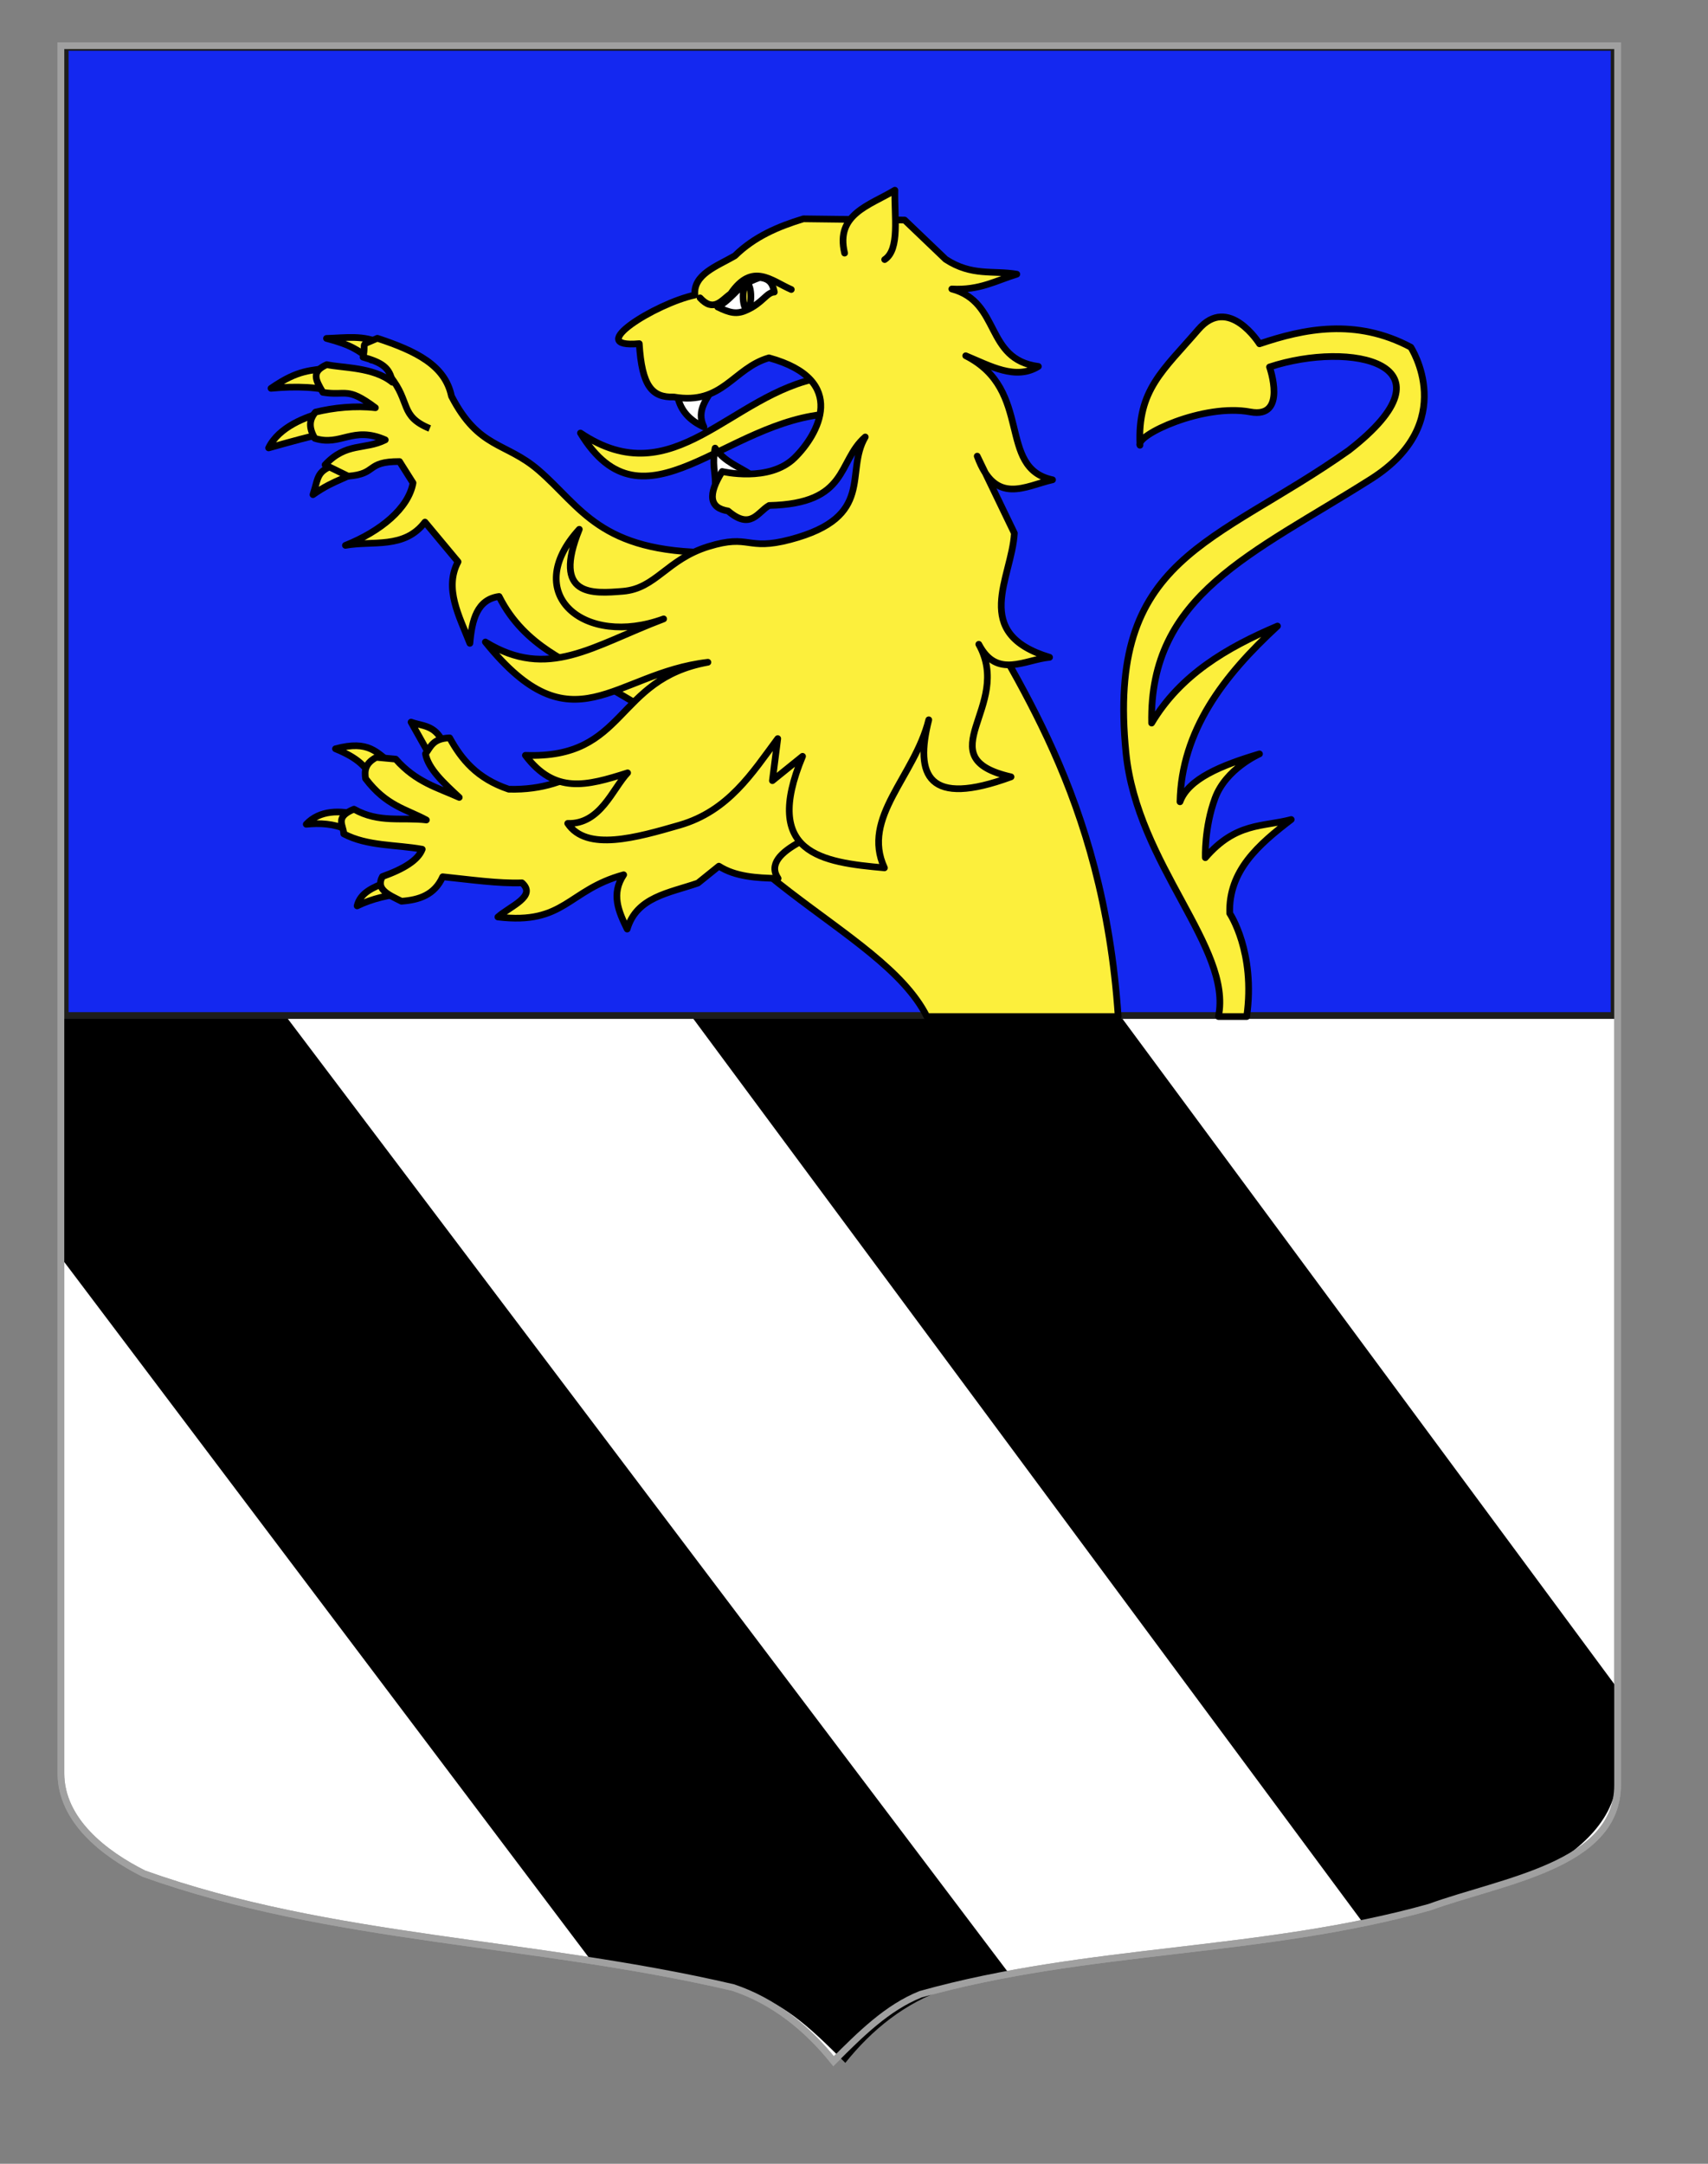 <?xml version="1.0" encoding="utf-8"?>
<!-- Generator: Adobe Illustrator 15.1.0, SVG Export Plug-In . SVG Version: 6.00 Build 0)  -->
<!DOCTYPE svg PUBLIC "-//W3C//DTD SVG 1.1//EN" "http://www.w3.org/Graphics/SVG/1.1/DTD/svg11.dtd">
<svg version="1.1"
	 id="svg2" xmlns:dc="http://purl.org/dc/elements/1.1/" xmlns:rdf="http://www.w3.org/1999/02/22-rdf-syntax-ns#" xmlns:svg="http://www.w3.org/2000/svg" xmlns:sodipodi="http://sodipodi.sourceforge.net/DTD/sodipodi-0.dtd" inkscape:version="0.45+0.46pre0+devel" inkscape:output_extension="org.inkscape.output.svg.inkscape" sodipodi:version="0.32" sodipodi:docname="Blason_Nassau-Siegen.svg" xmlns:inkscape="http://www.inkscape.org/namespaces/inkscape" xmlns:cc="http://creativecommons.org/ns#" sodipodi:docbase="C:\Documents and Settings\Jimmy\Mes documents\H‚Äö√Ñ√∂‚àö‚Ä†‚àö‚àÇ¬¨¬®¬¨¬©raldique\R‚Äö√Ñ√∂‚àö‚Ä†‚àö‚àÇ¬¨¬®¬¨¬©alisations Perso"
	 xmlns="http://www.w3.org/2000/svg" xmlns:xlink="http://www.w3.org/1999/xlink" x="0px" y="0px" width="255.118px"
	 height="323.15px" viewBox="0 0 255.118 323.15" enable-background="new 0 0 255.118 323.15" xml:space="preserve">
<rect x="0" y="0" width="255.118" height="323.15" fill="#808080" stroke="none"/>
<path fill="#FFFFFF" stroke="#A0A0A0" stroke-miterlimit="10" d="M9.104,6.825c78,0,154.506,0,232.506,0
	c0,135.583,0,149.084,0,259.755c0,12.043-17.1,14.25-28.1,18.25c-25,7-51,6-76,13c-5,2-9,6-13.001,10c-4-5-9-9-15-11
	c-30-7-60-7-88-17c-6-3-12.406-8-12.406-15C9.104,241.289,9.104,143.2,9.104,6.825z"/>
<g>
	<path d="M113.282,298.082c4.993,2,8.987,6,12.981,10c3.995-5,8.989-9,14.979-11c3.234-0.756,6.468-1.426,9.7-2.04L42.929,152.075
		L9.33,151.581c0,11.39,0,23.555,0,36.538l79.292,105.119C96.901,294.374,105.145,295.801,113.282,298.082z"/>
	<path d="M103.485,152.048l99.875,134.81c8.73-1.662,17.335-3.764,25.758-6.776c5.989-3,12.389-8,12.389-15
		c0-3.088,0-7.472,0-13.044l-73.929-99.99H103.485z"/>
</g>
<path id="Quartier1_1_" fill="#1428F0" stroke="#1D1D1B" stroke-width="1.004" d="M241.092,7.086c-77.617,0-153.736,0-231.35,0
	c0-3.424,0,144.578,0,144.578h231.35C241.092,151.664,241.092,143.774,241.092,7.086"/>
<g id="Lion">
	<path id="Queue_3_" fill="#FCEF3C" stroke="#000000" stroke-linecap="round" stroke-linejoin="round" d="M186.215,151.816
		c1.358-9.622-2.535-15.408-2.535-15.408c-0.202-6.384,4.319-10.289,9.184-14.015c-4.204,1.127-8.236,0.371-12.826,5.698
		c0,0-0.181-4.468,1.454-8.894c1.629-4.426,6.635-6.604,6.635-6.604c-5.725,1.707-10.637,3.725-11.877,7.152
		c0.23-10.65,6.498-18.818,14.563-26.245c-7.586,3.223-14.494,7.271-18.799,14.489c-0.369-19.186,14.998-25.204,32.737-36.427
		c13.315-8.422,5.975-19.71,5.975-19.71c-8.223-4.374-15.988-2.739-22.598-0.505c0,0-4.612-7.398-9.146-2.122
		c-5.261,6.118-9.103,8.99-8.709,17.271c-0.704-1.494,9.516-6.287,16.477-4.976c5.604,1.055,2.876-6.712,2.876-6.712
		c12.102-3.988,28.598-0.542,11.821,12.462c-20.151,14.216-36.211,15.783-33.26,45.186c1.676,16.699,15.915,29.077,13.808,39.357
		h4.221V151.816z"/>
	<g id="Griffes_d">
		<path id="path3249" fill="#FCEF3C" stroke="#000000" stroke-linecap="round" stroke-linejoin="round" d="M48.405,61.546
			c-2.676,0.659-6.754,2.211-8.283,5.347c3.504-0.97,6.28-1.784,8.75-2.2L48.405,61.546z"/>
		<path id="path3247" fill="#FCEF3C" stroke="#000000" stroke-linecap="round" stroke-linejoin="round" d="M49.248,54.915
			c-2.714,0.483-4.589,0.17-8.768,3.081c3.62-0.347,7.438-0.246,9.749,0.679L49.248,54.915z"/>
		<path id="path3245" fill="#FCEF3C" stroke="#000000" stroke-linecap="round" stroke-linejoin="round" d="M56.87,51.308
			c-2.462-1.306-5.323-0.854-8.103-0.766c3.712,0.971,4.693,1.75,6.694,3.219L56.87,51.308z"/>
		<path id="path4220" fill="#FCEF3C" stroke="#000000" stroke-linecap="round" stroke-linejoin="round" d="M50.705,69.166
			c-3.549,1.133-3.043,1.94-3.957,4.709c3.392-2.407,5.471-2.431,6.912-3.923L50.705,69.166z"/>
	</g>
	<path id="Anterieur_d" fill="#FCEF3C" stroke="#000000" stroke-linecap="round" stroke-linejoin="round" d="M67.432,59.162
		c4.089,7.917,8.077,6.815,12.993,11.044c6.415,5.513,9.11,12.309,26.019,12.309l-4.631,26.577l-13.376-7.908
		c-2.708-2.188-10.017-4.35-13.89-12.104c-3.292,0.45-4.053,3.488-4.361,6.998c-1.602-4.089-3.878-8.2-1.769-12.176l-4.941-5.929
		c-3.096,4.069-7.793,2.737-11.88,3.475c5.253-2.1,9.423-5.538,10.095-9.329l-2.016-3.19c-5.121-0.008-3.246,1.848-7.665,2.187
		l-3.457-1.695c3.17-3.406,5.918-2.187,8.995-3.729c-4.872-2.142-6.621,1.004-10.529-0.226c-0.909-1.605-0.865-2.754,0.104-3.918
		c2.701-0.657,5.904-1.002,8.949-0.651c-4.309-3.224-4.321-1.725-7.843-2.301c-1.141-1.916-1.739-3.101,0.58-4.138
		c2.322,0.511,6.981,0.341,9.795,2.63c-0.37-2.221-1.598-2.954-4.377-3.745c0.551-2.459-0.71-1.564,2.138-2.82
		C62.093,52.411,66.483,54.544,67.432,59.162z"/>
	<path id="Corps" fill="#FCEF3C" stroke="#000000" stroke-linecap="round" stroke-linejoin="round" d="M167.019,151.816
		c-2.249-33.382-15.758-50.585-23.393-65.332L98.615,107.81c5.273,22.579,33.068,30.485,39.825,44.005H167.019z"/>
	<g id="Griffes_g">
		<path id="path2264" fill="#FCEF3C" stroke="#000000" stroke-linecap="round" stroke-linejoin="round" d="M66.135,110.805
			c-1.205-2.553-3.068-2.351-4.735-2.96l2.746,4.889L66.135,110.805z"/>
		<path id="path2266" fill="#FCEF3C" stroke="#000000" stroke-linecap="round" stroke-linejoin="round" d="M58.442,114.016
			c-2.152-1.537-3.268-3.553-8.332-2.188c3.562,1.473,4.466,2.698,5.695,4.56L58.442,114.016z"/>
		<path id="path2268" fill="#FCEF3C" stroke="#000000" stroke-linecap="round" stroke-linejoin="round" d="M53.527,121.712
			c-2.681-0.727-5.76-0.759-7.783,1.388c2.043-0.204,4.064-0.092,6.018,0.763L53.527,121.712z"/>
		<path id="path2270" fill="#FCEF3C" stroke="#000000" stroke-linecap="round" stroke-linejoin="round" d="M57.657,131.764
			c-1.945,0.77-3.853,1.567-4.314,3.525c2.302-1.119,4.788-1.64,7.344-1.933L57.657,131.764z"/>
	</g>
	<path id="Anterieur_g" fill="#FCEF3C" stroke="#000000" stroke-linecap="round" stroke-linejoin="round" d="M67.161,110.198
		c-2.541,0.088-2.825,1.365-3.608,2.381c0.405,2.228,2.729,4.369,5.043,6.511c-3.203-1.453-6.457-2.264-9.49-5.717l-2.896-0.27
		c-1.747,0.943-1.762,2.05-1.608,3.174c3.099,4.102,6.07,4.554,9.082,6.184c-3.594-0.437-7.073,0.5-10.812-1.613
		c-2.977,1.202-1.519,2.45-1.53,3.683c3.539,1.869,7.799,1.587,11.726,2.3c-0.613,1.633-2.782,2.953-5.945,4.078
		c-1.084,1.948,1.027,2.767,2.847,3.688c2.611-0.197,4.935-0.925,6.153-3.655c4.068,0.42,8.336,1.037,11.843,0.906
		c2.256,2.021-1.746,3.46-3.596,5.102c10.005,1.209,10.437-4.044,18.784-6.305c-1.908,2.852-0.769,5.483,0.526,8.106
		c1.42-4.803,6.239-5.372,10.562-6.868l3.135-2.526c2.46,1.574,5.618,1.772,8.846,1.831c-1.406-2.078,0.306-3.865,3.391-5.523
		c3.917,3.201,6.47,3.093,8.798,2.431c-8.854-4.33-1.079-12.995-0.504-19.782L115.409,95.06l-27.961,19.746
		c-2.679,1.702-6.337,3.196-11.453,3.062C71.22,116.264,68.909,113.377,67.161,110.198z"/>
	<g id="Tete" transform="matrix(0.984,-0.176,0.176,0.984,-23.517,33.088)">
		<path id="Langue" fill="#FCEF3C" stroke="#000000" stroke-linecap="round" stroke-linejoin="round" d="M139.847,48.682
			c-13.798,0.003-24.778,13.535-36.873,1.83c6.576,17.042,21.626,1.821,37.395,3.757L139.847,48.682z"/>
		<g id="Dents">
			<path id="path2476" fill="#FFFFFF" stroke="#000000" stroke-linecap="round" stroke-linejoin="round" d="M121.497,61.415
				c0.29-1.707,0.014-2.914,0.887-5.141c1.031,2.296,3.014,3.328,4.603,4.887"/>
			<path id="path2474" fill="#FFFFFF" stroke="#000000" stroke-linecap="round" stroke-linejoin="round" d="M118.231,47.768
				c0.079,2.138,1.173,3.802,3.06,5.101c-0.784-2.731,1.375-4.165,2.755-5.941"/>
		</g>
		<path id="Contour" fill="#FCEF3C" stroke="#000000" stroke-linecap="round" stroke-linejoin="round" d="M123.955,100.649
			l-1.892,6.041l5.077-2.789c-8.542,13.287,0.022,16.085,9.11,18.561c-2.115-8.039,6.835-12.618,10.414-20.609
			c-3.563,7.876-2.422,12.863,10.601,10.555c-12.087-5.136,2.254-10.266-1.258-20.344c1.751,5.611,6.362,3.468,10.071,3.777
			c-11.021-5.621-3.476-12.623-1.913-19.182l-3.438-12.308c1.375,7.832,6.272,5.638,10.458,5.461
			c-7.941-3.215-0.392-13.679-9.51-20.526c3.377,2.166,6.693,4.947,10.405,3.48c-7.744-2.451-3.787-10.439-10.69-13.667
			c4.046,0.963,6.778-0.091,9.949-0.465c-3.354-1.22-6.664-0.836-10.078-4.062l-5.002-6.851l-14.853-2.845
			c-3.894,0.462-7.679,1.324-11.063,3.637c-2.961,1.072-6.607,1.622-6.91,4.716c-5.942,0.196-17.941,4.936-9.458,5.687
			c-0.727,6.315,0.452,8.289,3.682,8.755c6.982,2.528,9.475-2.681,15.023-3.256c11.296,5.385,5.162,12.651,1.12,15.392
			c-4.394,2.982-10.99,0.092-10.99,0.092c-2.777,3.059-2.836,5.046-0.176,5.96c2.847,3.466,4.303,0.938,6.192,0.275
			c11.838,1.837,11.138-4.688,15.936-7.548c-4.013,4.647-0.476,12.035-13.716,13.112c-6.835,0.56-5.723-1.928-12.227-1.126
			c-6.505,0.8-8.822,4.814-13.792,4.33c-4.445-0.433-10.592-0.99-4.754-10.261c-10.405,7.96-2.382,17.583,10.051,15.396
			c-11.193,2.086-18.609,6.029-26.831-1.292c10.055,18.333,17.983,7.943,32.198,8.834c-14.246,0.024-14.37,12.136-29.294,8.885
			c3.308,6.505,8.153,6.122,14.575,5.266c-2.647,1.951-5.347,6.874-10.142,5.86c2.036,4.691,9.752,3.896,16.408,3.198
			C114.809,109.994,119.29,105.034,123.955,100.649z"/>
		<path id="Oreille" fill="#FCEF3C" stroke="#000000" stroke-linecap="round" stroke-linejoin="round" d="M146.561,31.007
			c-0.361-6.006,4.964-6.357,9.049-7.933c-0.781,3.809-0.779,8.826-3.326,9.934"/>
		<g id="Oeil">
			<path id="path3449" fill="#FCEF3C" stroke="#000000" stroke-linecap="round" stroke-linejoin="round" d="M124.123,33.788
				c1.612,2.551,3.105,0.908,4.622,0.186c4.038-4.112,6.343-0.786,9.016,0.979"/>
			<path id="path3451" fill="#FFFFFF" stroke="#000000" stroke-linecap="round" stroke-linejoin="round" d="M126.477,35.596
				c1.611,1.173,2.595,1.631,4.164,1.206c2.543-0.606,3.405-2.079,4.561-1.917c-0.031-1.054-0.169-2.067-1.772-2.522
				C129.568,32.985,129.644,34.351,126.477,35.596z"/>
			
				<ellipse transform="matrix(-0.984 -0.176 0.176 -0.984 253.832 92.135)" fill="#FCEF3C" stroke="#000000" cx="130.996" cy="34.826" rx="0.586" ry="1.9"/>
		</g>
	</g>
	<path id="path4248" fill="#FCEF3C" stroke="#000000" d="M58.29,56.233c3.082,3.841,1.368,5.897,5.897,7.761"/>
</g>
<path fill="none" stroke="#A0A0A0" stroke-miterlimit="10" d="M9.103,6.825c78,0,154.506,0,232.506,0c0,135.583,0,149.084,0,259.755
	c0,12.043-17.1,14.25-28.1,18.25c-25,7-51,6-76,13c-5,2-9,6-13.001,10c-4-5-9-9-15-11c-30-7-60-7-88-17c-6-3-12.406-8-12.406-15
	C9.103,241.289,9.103,143.2,9.103,6.825z"/>
</svg>
